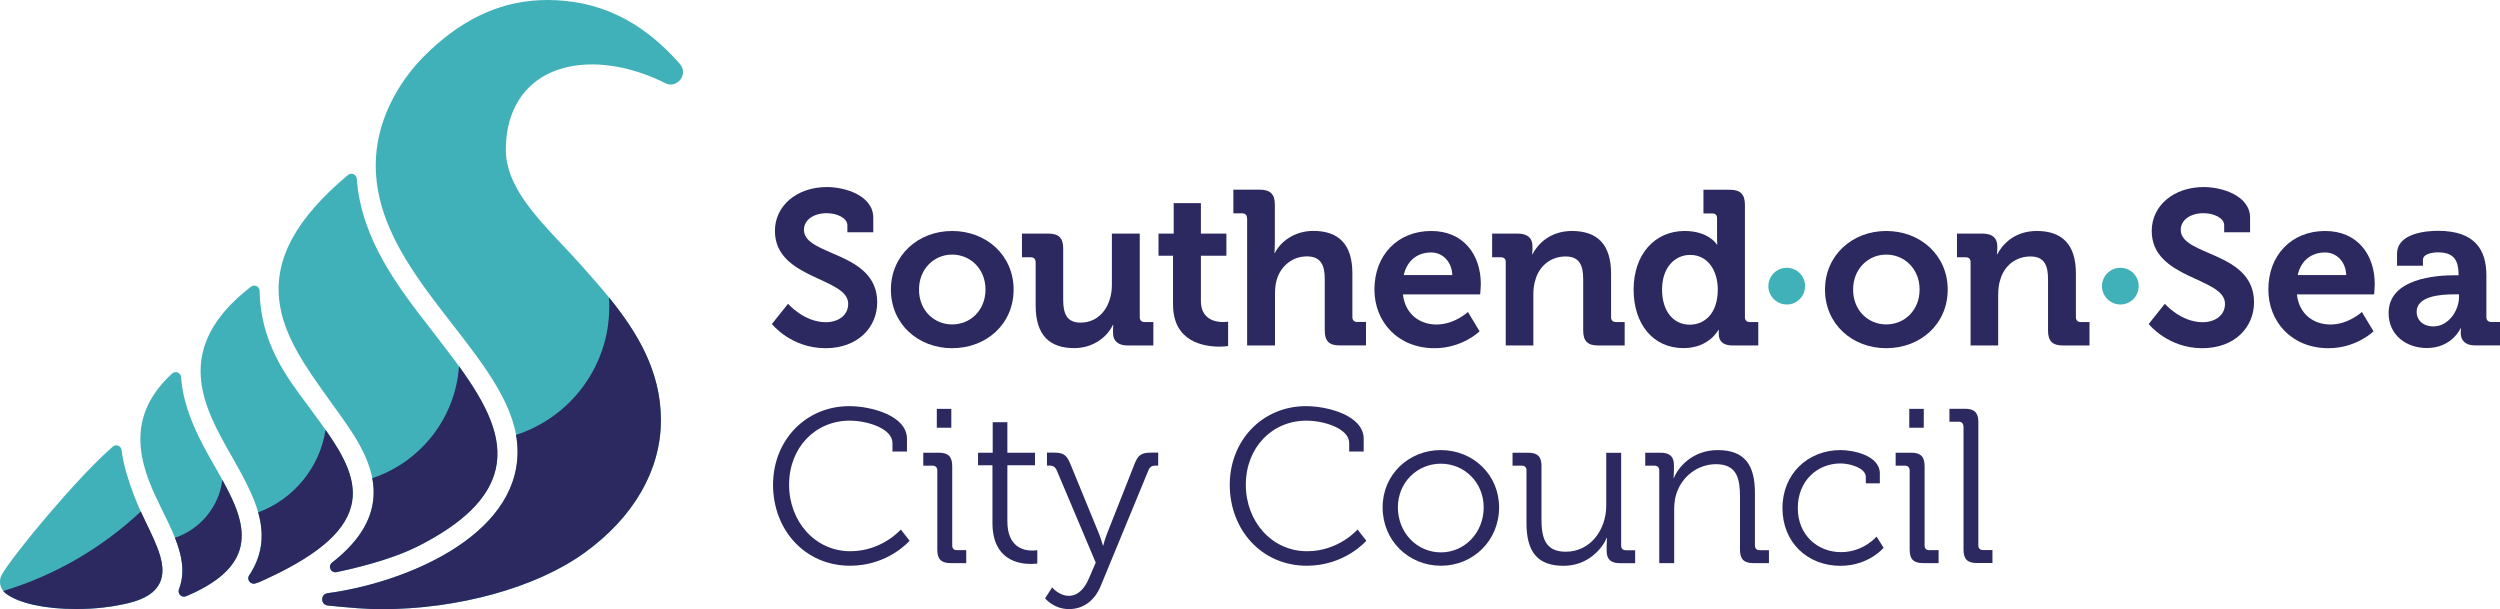 <svg xmlns="http://www.w3.org/2000/svg" xmlns:xlink="http://www.w3.org/1999/xlink" x="0px" y="0px" viewBox="0 0 305 74.32" style="enable-background:new 0 0 305 74.32;" xml:space="preserve" preserveAspectRatio="xMinYMid" aria-hidden="true"><style type="text/css">	.st0{fill:#41B1B9;}	.st1{fill:#2C2860;}</style><g>	<g>		<g>			<g>				<path class="st0" d="M46.51,74.32c-1.7,0-3.93-0.17-6.52-0.45c-0.89-0.09-0.91-1.38-0.02-1.5h0      c9.32-1.24,23.18-6.87,23.18-17.26c0-5.31-3.87-10.28-7.96-15.55c-4.6-5.92-9.35-12.03-9.35-19.43c0-4.95,2.4-10.03,6.58-13.94      C56.85,2.02,61.55,0,66.77,0c6.17,0,11.37,2.45,15.91,7.5c0.09,0.1,0.18,0.2,0.27,0.31c1.09,1.25-0.36,3.09-1.83,2.32l0,0      c-1.02-0.53-4.67-2.27-8.88-2.27c-6.49,0-10.53,3.99-10.53,10.42c0,4.28,3.52,8.01,6.92,11.62c0.74,0.79,1.51,1.6,2.23,2.41      c4.58,5.14,9.77,10.97,9.77,18.94c0,6.11-3.32,11.87-9.36,16.22C65.4,71.69,55.91,74.32,46.51,74.32z M9.29,74.31      c-3.77,0-6.97-0.7-8.55-1.87c-0.75-0.56-0.96-1.58-0.5-2.37c1.45-2.48,9.19-11.83,13.52-15.58c0.39-0.34,1.01-0.11,1.07,0.41      c0.41,3.46,2.43,7.75,2.91,8.74c1.44,2.95,2.68,5.5,1.75,7.48c-0.55,1.18-1.8,1.99-3.82,2.47      C13.72,74.06,11.51,74.31,9.29,74.31L9.29,74.31z M22.67,72.75c-0.54,0.21-1.05-0.34-0.83-0.88c0.03-0.07,0.06-0.15,0.08-0.22      c1.02-3.01-0.49-6.09-2.1-9.35l-0.02-0.04C17.66,57.9,14.51,51.5,21,45.57c0.41-0.37,1.06-0.1,1.09,0.45      c0.29,4.18,2.53,8.11,3.97,10.63l0.13,0.22c2.09,3.68,4.07,7.15,3.01,10.33c-0.72,2.14-2.76,3.92-6.24,5.43      C22.86,72.67,22.76,72.71,22.67,72.75z M31.15,71.17c-0.6,0.2-1.1-0.48-0.75-1c0.09-0.13,0.15-0.22,0.16-0.24      c3.02-4.87,0.44-9.44-2.3-14.28l-0.1-0.17c-3.28-5.8-7.32-12.94,2.45-20.5c0.42-0.33,1.05-0.04,1.06,0.49      c0.11,6.27,3.22,10.43,5.77,13.84c0.27,0.36,0.53,0.71,0.78,1.06c2.88,3.94,5.61,7.66,4.59,11.44      c-0.88,3.28-4.45,6.21-11.23,9.2c-0.02,0.01-0.04,0.02-0.06,0.02C31.48,71.06,31.34,71.11,31.15,71.17z M41.05,69.8      c-0.68,0.14-1.09-0.73-0.54-1.16c2.71-2.11,4.31-4.33,4.86-6.7c1.05-4.53-1.94-8.66-4.58-12.29c-0.22-0.3-0.43-0.6-0.64-0.89      l-0.17-0.24c-2.67-3.73-5.44-7.59-5.92-11.93c-0.56-5.1,2.11-9.98,8.39-15.24c0.41-0.35,1.04-0.07,1.08,0.47      c0.53,7.39,5.14,13.32,8.92,18.19l0.67,0.87c0.7,0.9,1.42,1.84,2.1,2.75c3.86,5.15,6.22,9.44,5.24,13.64      c-0.82,3.5-3.94,6.58-9.55,9.41C48.54,67.88,45,68.98,41.05,69.8z"></path>			</g>		</g>		<g>			<g>				<path class="st1" d="M17.18,62.4c-4.71,4.42-10.43,7.78-16.78,9.7c0.1,0.12,0.21,0.24,0.34,0.33c1.58,1.17,4.78,1.87,8.55,1.87      h0c2.22,0,4.43-0.25,6.39-0.73c2.02-0.49,3.26-1.3,3.82-2.47c0.93-1.97-0.31-4.52-1.75-7.48C17.64,63.4,17.43,62.96,17.18,62.4z      "></path>			</g>			<g>				<path class="st1" d="M42.83,61.82c0.84-3.12-0.87-6.19-3.11-9.38C39,57.08,35.8,60.91,31.5,62.51c0.69,2.45,0.64,4.9-0.93,7.43      c-0.01,0.02-0.07,0.1-0.16,0.24c-0.36,0.52,0.15,1.19,0.75,1c0.2-0.07,0.34-0.11,0.4-0.13c0.01-0.01,0.02-0.01,0.04-0.01      C38.38,68.03,41.95,65.1,42.83,61.82z"></path>			</g>			<g>				<path class="st1" d="M80.63,51.25c0-6-2.93-10.78-6.34-14.97c0.03,0.38,0.04,0.77,0.04,1.15c0,7.31-4.78,13.5-11.38,15.63      c0.12,0.68,0.19,1.36,0.19,2.05c0,10.39-13.86,16.02-23.18,17.26h0c-0.89,0.12-0.86,1.41,0.02,1.5      c2.59,0.27,4.81,0.45,6.52,0.45c9.4,0,18.89-2.63,24.76-6.85C77.31,63.12,80.63,57.36,80.63,51.25z"></path>			</g>			<g>				<path class="st1" d="M29.19,67.2c0.9-2.69-0.38-5.59-2.06-8.65c-0.42,3.31-2.71,6.02-5.79,7.06c0.82,2.07,1.25,4.07,0.58,6.04      c-0.02,0.07-0.05,0.14-0.08,0.22c-0.22,0.53,0.29,1.08,0.83,0.88c0.1-0.04,0.2-0.08,0.29-0.12      C26.44,71.12,28.48,69.34,29.19,67.2z"></path>			</g>			<g>				<path class="st1" d="M45.37,61.94c-0.55,2.37-2.15,4.59-4.86,6.7c-0.55,0.43-0.14,1.3,0.54,1.16c3.95-0.82,7.49-1.93,9.87-3.12      c5.61-2.83,8.73-5.9,9.55-9.41c0.91-3.91-1.08-7.9-4.47-12.59c-0.44,6.38-4.74,11.71-10.58,13.66      C45.64,59.51,45.66,60.71,45.37,61.94z"></path>			</g>		</g>	</g>	<g>		<path class="st1" d="M96.14,37.06c0,0,1.95,2.25,4.61,2.25c1.45,0,2.73-0.78,2.73-2.25c0-3.24-8.94-2.97-8.94-8.89    c0-3.08,2.68-5.35,6.35-5.35c2.22,0,5.65,1.04,5.65,3.75v1.77h-3.16v-0.86c0-0.88-1.26-1.47-2.52-1.47    c-1.61,0-2.78,0.83-2.78,2.03c0,3.24,8.94,2.6,8.94,8.84c0,3.03-2.33,5.6-6.32,5.6c-4.2,0-6.53-2.95-6.53-2.95L96.14,37.06z"></path>		<path class="st1" d="M116.16,28.18c4.18,0,7.5,2.97,7.5,7.15c0,4.2-3.32,7.15-7.5,7.15c-4.15,0-7.47-2.95-7.47-7.15    C108.69,31.15,112.01,28.18,116.16,28.18z M116.16,39.58c2.22,0,4.07-1.71,4.07-4.26c0-2.52-1.85-4.26-4.07-4.26    c-2.2,0-4.04,1.74-4.04,4.26C112.11,37.87,113.96,39.58,116.16,39.58z"></path>		<path class="st1" d="M126.34,31.98c0-0.4-0.21-0.59-0.59-0.59h-1.07V28.5h3.24c1.26,0,1.79,0.56,1.79,1.79v6.29    c0,1.66,0.43,2.78,2.11,2.78c2.46,0,3.83-2.17,3.83-4.6V28.5h3.4v10.2c0,0.37,0.21,0.59,0.59,0.59h1.07v2.86h-3.13    c-1.18,0-1.79-0.56-1.79-1.53v-0.37c0-0.32,0.03-0.62,0.03-0.62h-0.05c-0.64,1.42-2.36,2.84-4.71,2.84    c-2.92,0-4.71-1.47-4.71-5.19V31.98z"></path>		<path class="st1" d="M143.11,31.2h-1.77v-2.7h1.85v-3.72h3.32v3.72h3.11v2.7h-3.11v5.52c0,2.25,1.77,2.57,2.7,2.57    c0.37,0,0.62-0.05,0.62-0.05v2.97c0,0-0.43,0.08-1.04,0.08c-1.9,0-5.68-0.56-5.68-5.14V31.2z"></path>		<path class="st1" d="M152.13,26.62c0-0.4-0.21-0.59-0.59-0.59h-1.07v-2.89h3.24c1.26,0,1.82,0.56,1.82,1.79v4.79    c0,0.67-0.05,1.15-0.05,1.15h0.05c0.64-1.31,2.33-2.7,4.69-2.7c3.05,0,4.77,1.58,4.77,5.19v5.33c0,0.37,0.21,0.59,0.59,0.59h1.07    v2.86h-3.24c-1.26,0-1.79-0.54-1.79-1.82v-6.26c0-1.66-0.45-2.78-2.17-2.78c-1.79,0-3.19,1.18-3.69,2.84    c-0.16,0.54-0.21,1.13-0.21,1.77v6.26h-3.4V26.62z"></path>		<path class="st1" d="M174.61,28.18c3.91,0,6.05,2.86,6.05,6.48c0,0.4-0.08,1.26-0.08,1.26h-9.42c0.27,2.41,2.04,3.67,4.1,3.67    c2.2,0,3.83-1.53,3.83-1.53l1.42,2.36c0,0-2.09,2.06-5.49,2.06c-4.53,0-7.34-3.27-7.34-7.15    C167.68,31.12,170.51,28.18,174.61,28.18z M177.18,33.56c-0.05-1.63-1.18-2.76-2.57-2.76c-1.74,0-2.97,1.04-3.35,2.76H177.18z"></path>		<path class="st1" d="M183.7,31.98c0-0.4-0.21-0.59-0.59-0.59h-1.07V28.5h3.13c1.21,0,1.79,0.56,1.79,1.53v0.4    c0,0.29-0.05,0.59-0.05,0.59h0.05c0.59-1.15,2.06-2.84,4.82-2.84c3.03,0,4.77,1.58,4.77,5.19v5.33c0,0.37,0.21,0.59,0.59,0.59    h1.07v2.86h-3.24c-1.28,0-1.82-0.54-1.82-1.82v-6.26c0-1.66-0.43-2.78-2.14-2.78c-1.82,0-3.19,1.15-3.67,2.78    c-0.19,0.56-0.27,1.18-0.27,1.82v6.26h-3.37V31.98z"></path>		<path class="st1" d="M205.52,28.18c2.97,0,3.94,1.66,3.94,1.66h0.05c0,0-0.03-0.35-0.03-0.8v-2.41c0-0.4-0.21-0.59-0.59-0.59    h-1.07v-2.89h3.24c1.26,0,1.82,0.56,1.82,1.82V38.7c0,0.37,0.21,0.59,0.59,0.59h1.04v2.86h-3.13c-1.23,0-1.69-0.59-1.69-1.39    c0-0.29,0-0.51,0-0.51h-0.05c0,0-1.12,2.22-4.26,2.22c-3.69,0-6.08-2.92-6.08-7.15C199.31,30.99,201.91,28.18,205.52,28.18z     M209.57,35.3c0-2.12-1.1-4.2-3.37-4.2c-1.87,0-3.43,1.53-3.43,4.23c0,2.6,1.36,4.28,3.37,4.28    C207.91,39.61,209.57,38.32,209.57,35.3z"></path>		<path class="st0" d="M215.74,34.91c0-1.23,1-2.24,2.24-2.24c1.25,0,2.24,1,2.24,2.24c0,1.23-0.99,2.24-2.24,2.24    C216.74,37.14,215.74,36.14,215.74,34.91z"></path>		<path class="st1" d="M230.12,28.18c4.18,0,7.5,2.97,7.5,7.15c0,4.2-3.32,7.15-7.5,7.15c-4.15,0-7.47-2.95-7.47-7.15    C222.65,31.15,225.97,28.18,230.12,28.18z M230.12,39.58c2.22,0,4.07-1.71,4.07-4.26c0-2.52-1.85-4.26-4.07-4.26    c-2.2,0-4.04,1.74-4.04,4.26C226.07,37.87,227.92,39.58,230.12,39.58z"></path>		<path class="st1" d="M240.41,31.98c0-0.4-0.21-0.59-0.59-0.59h-1.07V28.5h3.13c1.21,0,1.79,0.56,1.79,1.53v0.4    c0,0.29-0.05,0.59-0.05,0.59h0.05c0.59-1.15,2.06-2.84,4.82-2.84c3.03,0,4.77,1.58,4.77,5.19v5.33c0,0.37,0.21,0.59,0.59,0.59    h1.07v2.86h-3.24c-1.28,0-1.82-0.54-1.82-1.82v-6.26c0-1.66-0.43-2.78-2.14-2.78c-1.82,0-3.19,1.15-3.67,2.78    c-0.19,0.56-0.27,1.18-0.27,1.82v6.26h-3.37V31.98z"></path>		<path class="st0" d="M256.44,34.91c0-1.23,1-2.24,2.24-2.24c1.25,0,2.24,1,2.24,2.24c0,1.23-0.99,2.24-2.24,2.24    C257.45,37.14,256.44,36.14,256.44,34.91z"></path>		<path class="st1" d="M264.11,37.06c0,0,1.95,2.25,4.61,2.25c1.45,0,2.73-0.78,2.73-2.25c0-3.24-8.94-2.97-8.94-8.89    c0-3.08,2.68-5.35,6.35-5.35c2.22,0,5.65,1.04,5.65,3.75v1.77h-3.16v-0.86c0-0.88-1.26-1.47-2.52-1.47    c-1.61,0-2.78,0.83-2.78,2.03c0,3.24,8.94,2.6,8.94,8.84c0,3.03-2.33,5.6-6.32,5.6c-4.2,0-6.53-2.95-6.53-2.95L264.11,37.06z"></path>		<path class="st1" d="M283.67,28.18c3.91,0,6.05,2.86,6.05,6.48c0,0.4-0.08,1.26-0.08,1.26h-9.42c0.27,2.41,2.04,3.67,4.1,3.67    c2.2,0,3.83-1.53,3.83-1.53l1.42,2.36c0,0-2.09,2.06-5.49,2.06c-4.53,0-7.34-3.27-7.34-7.15    C276.73,31.12,279.57,28.18,283.67,28.18z M286.24,33.56c-0.05-1.63-1.18-2.76-2.57-2.76c-1.74,0-2.97,1.04-3.35,2.76H286.24z"></path>		<path class="st1" d="M299.51,33.58h0.43v-0.11c0-1.95-0.78-2.68-2.52-2.68c-0.62,0-1.82,0.16-1.82,0.91v0.72h-3.16v-1.45    c0-2.54,3.59-2.81,5.01-2.81c4.55,0,5.89,2.38,5.89,5.44v5.09c0,0.37,0.21,0.59,0.59,0.59H305v2.86h-3.05    c-1.26,0-1.74-0.7-1.74-1.5c0-0.35,0.03-0.59,0.03-0.59h-0.05c0,0-1.04,2.41-4.12,2.41c-2.44,0-4.66-1.53-4.66-4.26    C291.4,33.93,297.29,33.58,299.51,33.58z M296.89,39.82c1.82,0,3.11-1.93,3.11-3.59v-0.32h-0.59c-1.77,0-4.58,0.24-4.58,2.14    C294.83,38.96,295.5,39.82,296.89,39.82z"></path>		<path class="st1" d="M103.61,49.55c2.68,0,7.04,1.15,7.04,3.99v1.55h-1.77v-1.04c0-1.77-3.05-2.73-5.22-2.73    c-4.18,0-7.39,3.27-7.39,7.82c0,4.5,3.19,8.11,7.47,8.11c3.88,0,6.16-2.65,6.16-2.65l1.07,1.37c0,0-2.6,3.05-7.26,3.05    c-5.52,0-9.4-4.39-9.4-9.88C94.32,53.7,98.31,49.55,103.61,49.55z"></path>		<path class="st1" d="M114.35,57.4c0-0.37-0.21-0.59-0.59-0.59h-1.12v-1.58h1.9c1.15,0,1.63,0.48,1.63,1.63v9.67    c0,0.4,0.21,0.59,0.59,0.59h1.12v1.58h-1.9c-1.15,0-1.63-0.48-1.63-1.63V57.4z M114.29,49.88h1.77v2.3h-1.77V49.88z"></path>		<path class="st1" d="M121.09,56.76h-1.77v-1.53h1.79v-3.72h1.79v3.72h3.37v1.53h-3.37v6.85c0,3.16,2.01,3.56,3.03,3.56    c0.37,0,0.62-0.05,0.62-0.05v1.63c0,0-0.32,0.05-0.78,0.05c-1.55,0-4.69-0.51-4.69-5.01V56.76z"></path>		<path class="st1" d="M130.39,72.69c1.18,0,1.98-0.96,2.49-2.2l0.8-1.85l-4.74-11.22c-0.21-0.48-0.46-0.62-0.94-0.62h-0.27v-1.58    h0.83c1.2,0,1.58,0.27,2.06,1.47l3.45,8.41c0.27,0.67,0.48,1.45,0.48,1.45h0.05c0,0,0.19-0.78,0.46-1.45l3.32-8.41    c0.46-1.2,0.86-1.47,2.09-1.47h0.83v1.58h-0.27c-0.48,0-0.75,0.13-0.94,0.62l-5.81,14.08c-0.7,1.71-2.06,2.81-3.86,2.81    c-1.87,0-2.92-1.31-2.92-1.31l0.86-1.34C128.38,71.7,129.23,72.69,130.39,72.69z"></path>		<path class="st1" d="M159.33,49.55c2.68,0,7.04,1.15,7.04,3.99v1.55h-1.77v-1.04c0-1.77-3.05-2.73-5.22-2.73    c-4.18,0-7.39,3.27-7.39,7.82c0,4.5,3.19,8.11,7.47,8.11c3.88,0,6.16-2.65,6.16-2.65l1.07,1.37c0,0-2.6,3.05-7.26,3.05    c-5.52,0-9.4-4.39-9.4-9.88C150.04,53.7,154.03,49.55,159.33,49.55z"></path>		<path class="st1" d="M175.77,54.91c3.94,0,7.12,3,7.12,6.99c0,4.07-3.19,7.12-7.09,7.12c-3.94,0-7.12-3.05-7.12-7.12    C168.67,57.91,171.86,54.91,175.77,54.91z M175.79,67.39c2.86,0,5.22-2.36,5.22-5.49c0-3.05-2.36-5.33-5.22-5.33    c-2.89,0-5.25,2.28-5.25,5.33C170.55,65.03,172.9,67.39,175.79,67.39z"></path>		<path class="st1" d="M186.24,57.4c0-0.37-0.21-0.59-0.59-0.59h-1.12v-1.58h1.9c1.15,0,1.63,0.48,1.63,1.58v6.51    c0,2.11,0.35,3.99,2.95,3.99c3.05,0,4.95-2.7,4.95-5.62v-6.45h1.82v11.3c0,0.4,0.21,0.59,0.59,0.59h1.12v1.58h-1.85    c-1.12,0-1.63-0.48-1.63-1.5v-0.62c0-0.54,0.05-0.96,0.05-0.96h-0.05c-0.54,1.31-2.3,3.4-5.25,3.4c-3.19,0-4.53-1.71-4.53-5.22    V57.4z"></path>		<path class="st1" d="M202.43,57.4c0-0.37-0.21-0.59-0.59-0.59h-1.12v-1.58h1.87c1.12,0,1.63,0.48,1.63,1.5v0.62    c0,0.54-0.05,0.96-0.05,0.96h0.05c0.48-1.23,2.2-3.4,5.35-3.4c3.35,0,4.53,1.9,4.53,5.22v6.4c0,0.4,0.21,0.59,0.59,0.59h1.12v1.58    h-1.9c-1.15,0-1.63-0.48-1.63-1.63v-6.45c0-2.12-0.32-3.99-2.92-3.99c-2.3,0-4.28,1.58-4.9,3.8c-0.16,0.56-0.21,1.18-0.21,1.82    v6.45h-1.82V57.4z"></path>		<path class="st1" d="M224.55,54.91c1.53,0,4.79,0.64,4.79,2.86v1.2h-1.71V58.2c0-1.12-1.95-1.66-3.08-1.66    c-2.89,0-5.22,2.17-5.22,5.44c0,3.32,2.44,5.38,5.27,5.38c2.76,0,4.34-1.9,4.34-1.9l0.86,1.37c0,0-1.82,2.2-5.27,2.2    c-4.02,0-7.07-2.86-7.07-7.04C217.45,57.85,220.53,54.91,224.55,54.91z"></path>		<path class="st1" d="M232.98,57.4c0-0.37-0.21-0.59-0.59-0.59h-1.12v-1.58h1.9c1.15,0,1.63,0.48,1.63,1.63v9.67    c0,0.4,0.21,0.59,0.59,0.59h1.12v1.58h-1.9c-1.15,0-1.63-0.48-1.63-1.63V57.4z M232.93,49.88h1.77v2.3h-1.77V49.88z"></path>		<path class="st1" d="M239.54,52.04c0-0.37-0.21-0.59-0.59-0.59h-1.12v-1.58h1.9c1.15,0,1.63,0.48,1.63,1.63v15.02    c0,0.4,0.21,0.59,0.59,0.59h1.13v1.58h-1.9c-1.15,0-1.63-0.48-1.63-1.63V52.04z"></path>	</g></g></svg>